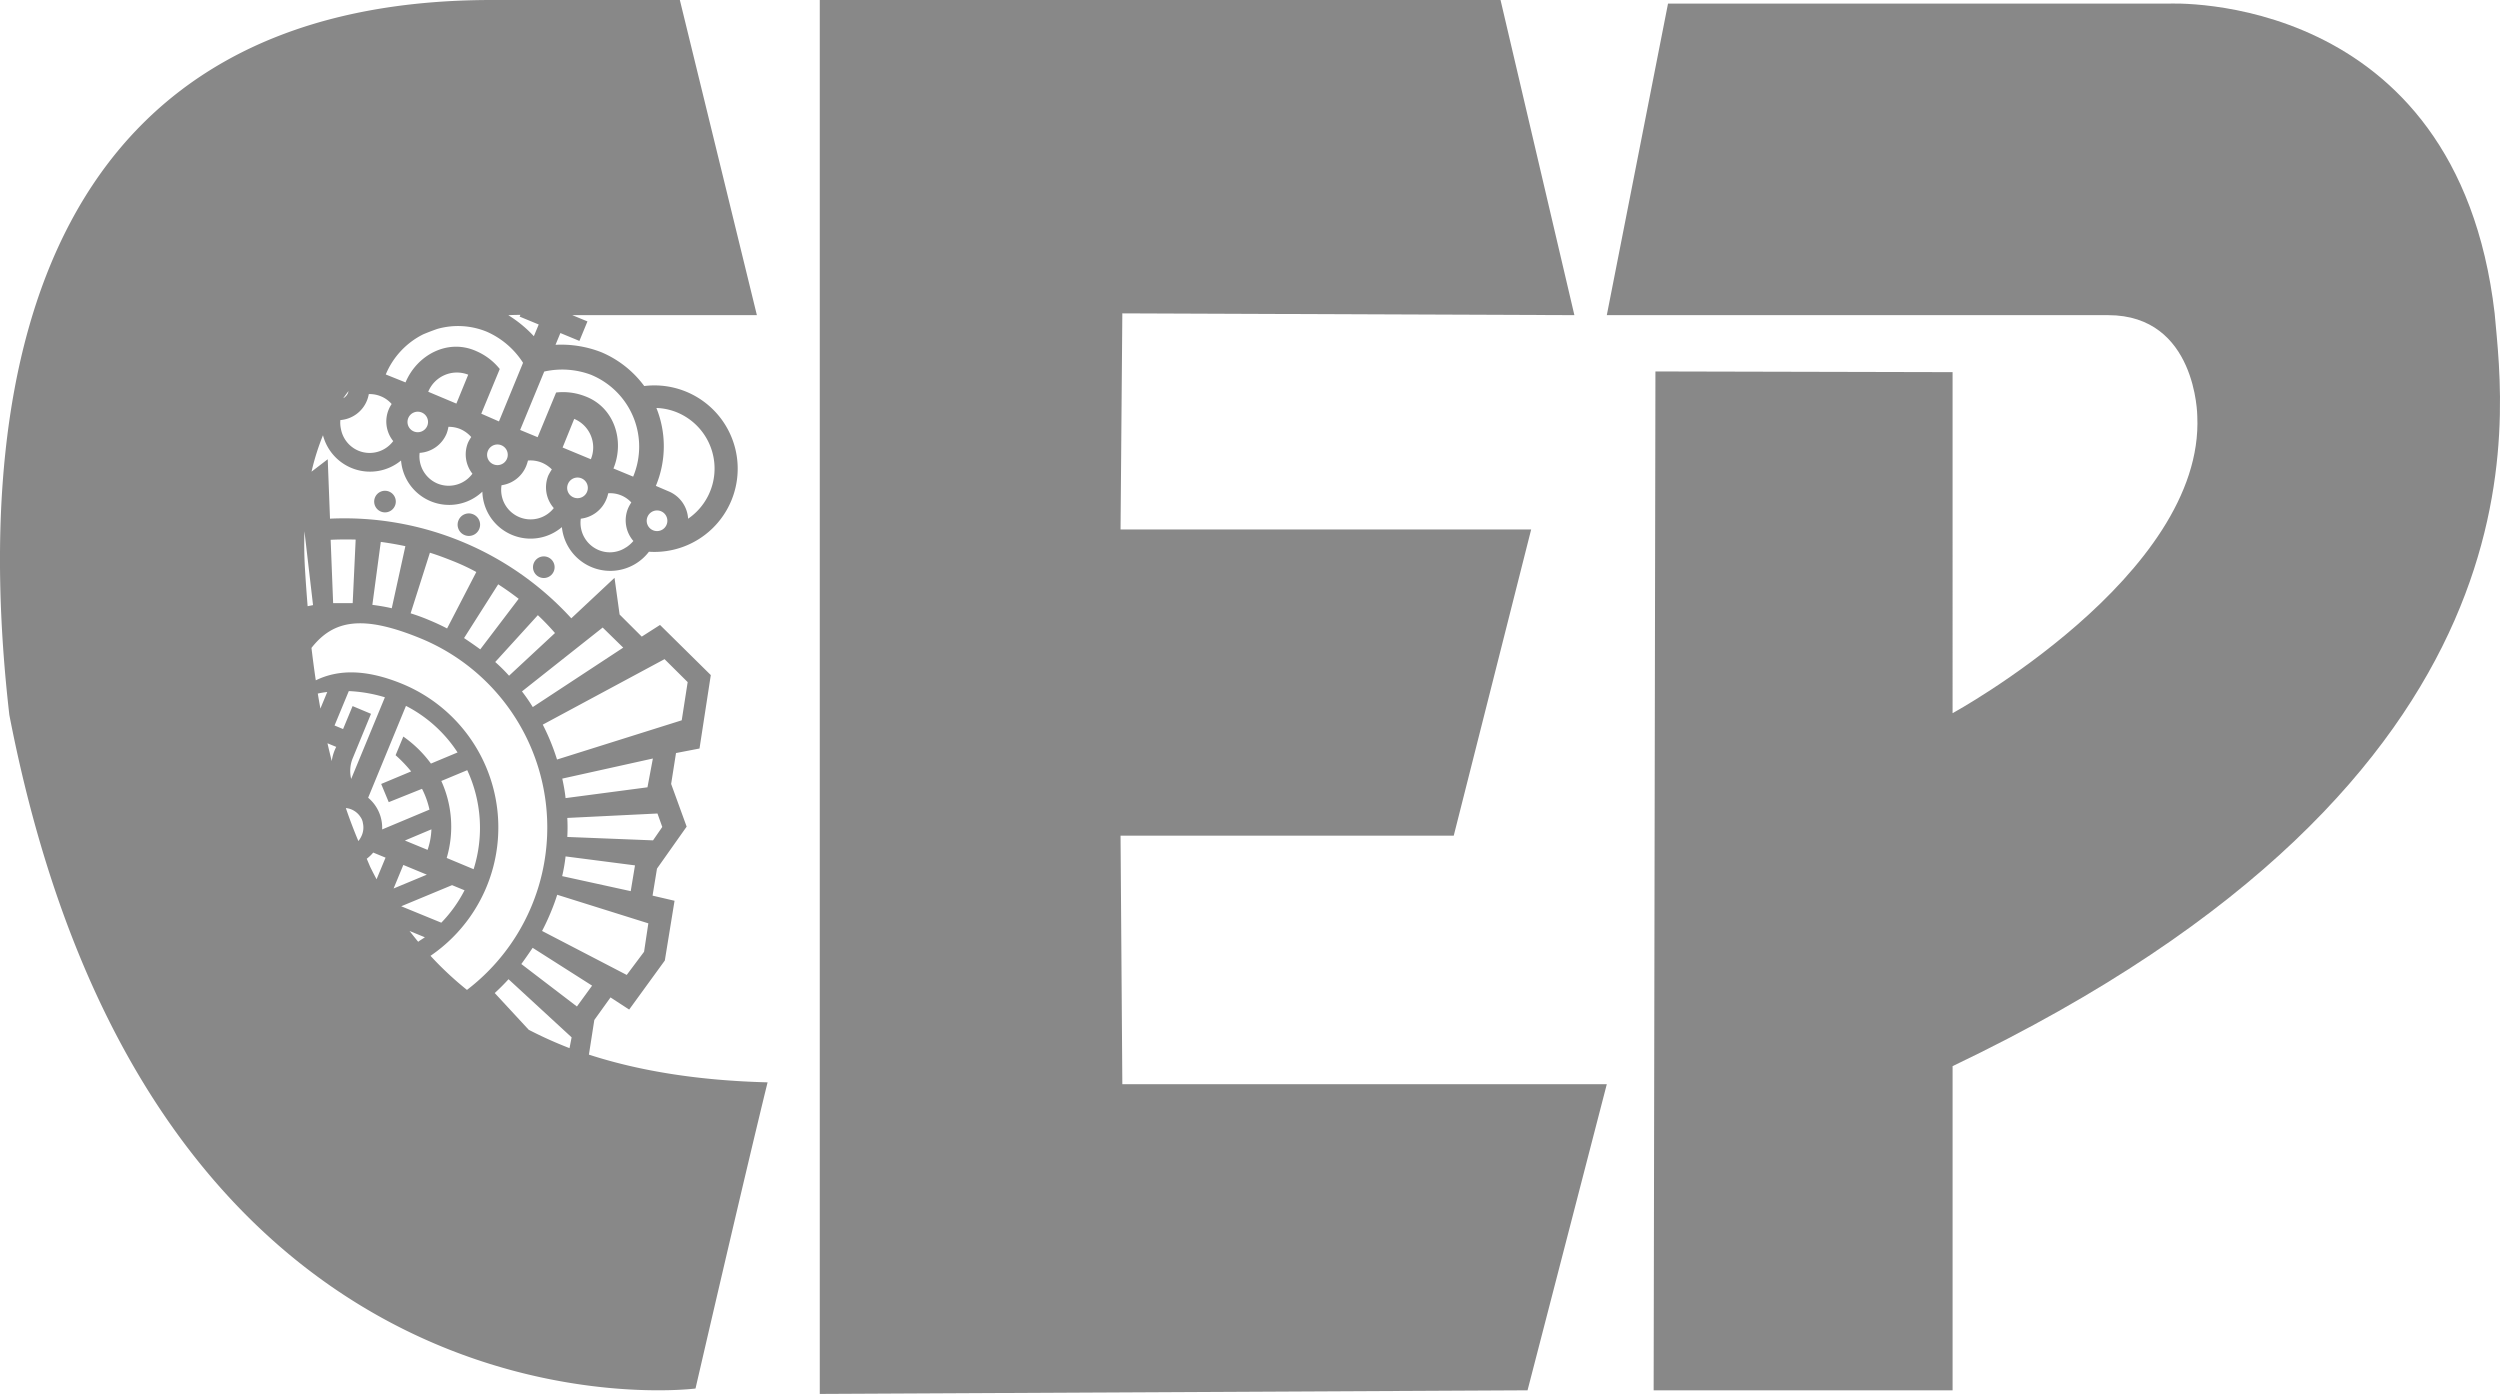 <svg xmlns="http://www.w3.org/2000/svg" viewBox="0 0 462.72 258"><defs><style>.cls-1{fill:#888;}</style></defs><title>cep</title><g id="Capa_2" data-name="Capa 2"><g id="Capa_1-2" data-name="Capa 1"><path class="cls-1" d="M69.41,92.07A2,2,0,1,0,72.05,91,2,2,0,0,0,69.41,92.07Z"/><path class="cls-1" d="M98.81,104.2a2,2,0,0,0,1.1,2.64,2,2,0,1,0-1.1-2.64Z"/><path class="cls-1" d="M84.88,96.27a2.08,2.08,0,1,0,2.69-1.08A2.06,2.06,0,0,0,84.88,96.27Z"/><path class="cls-1" d="M109,195.2l1-6.41,3-4.18,3.45,2.25,6.6-9.08,1.8-11.06-4.07-.95.82-5,5.49-7.77-2.87-7.9.9-5.72,4.35-.84,2.09-13.59-9.4-9.28-3.38,2.16-4.1-4.09-.94-6.79-8,7.49A56.88,56.88,0,0,0,61.08,96l-.42-11-3,2.3a44.1,44.1,0,0,1,2.12-6.74,9,9,0,0,0,14.45,4.67A8.93,8.93,0,0,0,89.28,91,8.93,8.93,0,0,0,104,97.56a9,9,0,0,0,16.11,4.56,15.41,15.41,0,1,0-.87-30.67,19.09,19.09,0,0,0-7.92-6.25,20.34,20.34,0,0,0-8.5-1.38l.9-2.18,3.52,1.46,1.49-3.61-2.81-1.16h34.17L125.83,0H91.07C9.73,0-5.93,65.67,1.73,132.33,28.4,270,128.73,257,128.73,257s9-39,13.34-56.67C129.26,200,118.35,198.23,109,195.2ZM121.49,75.51a11,11,0,0,1,3.87.84,11.25,11.25,0,0,1,2,19.66,5.84,5.84,0,0,0-3.64-5.08l-2.33-1A19,19,0,0,0,121.49,75.51Zm-1.64,20.14a1.91,1.91,0,1,1,1,2.49A1.9,1.9,0,0,1,119.85,95.65ZM77.4,174.31c-.55-.66-1.08-1.34-1.6-2l2.84,1.17C78.24,173.76,77.81,174,77.4,174.31Zm-9.52-15.37a7.18,7.18,0,0,0,1.2-1.14l2.28.94-1.66,4c-.41-.76-.8-1.52-1.18-2.29ZM79,161.89l-6.15,2.56,1.8-4.36Zm-4.06-6.32,4.91-2.07a13.12,13.12,0,0,1-.71,3.8Zm-8-.9a4.31,4.31,0,0,1-.61,1q-1.26-3-2.32-6.11a3.75,3.75,0,0,1,1,.24,3.68,3.68,0,0,1,1.7,1.4,2.53,2.53,0,0,1,.46,1.16A3.7,3.7,0,0,1,66.94,154.67Zm7.32,13.07,9.41-3.91,2.31.95a24.85,24.85,0,0,1-4.3,6Zm8.42-8.94a20.42,20.42,0,0,0-1-14.25l4.8-2a25.37,25.37,0,0,1,1.18,18.33Zm-2.92-17.47a21.83,21.83,0,0,0-5.11-5l-1.43,3.45a25.93,25.93,0,0,1,2.88,3l-5.55,2.32,1.4,3.37L78.11,146a15.77,15.77,0,0,1,1.38,3.85l-8.76,3.67a7.23,7.23,0,0,0-2.59-5.87l7-17a25,25,0,0,1,9.55,8.62ZM65,144.17a6.26,6.26,0,0,1,.22-3.67l3.45-8.38-3.41-1.43-1.76,4.25-1.58-.66,2.64-6.37a27.2,27.2,0,0,1,6.68,1.15Zm-2.77-5.93a8.32,8.32,0,0,0-.83,2.63c-.27-1.1-.54-2.2-.79-3.3Zm-2.93-7.09c-.16-.92-.33-1.85-.48-2.78a16.36,16.36,0,0,1,1.75-.29ZM97.86,190.6l-6.29-6.8c.89-.82,1.75-1.67,2.55-2.56L105.8,192l-.39,2A76.72,76.72,0,0,1,97.86,190.6Zm8.92-4.31-10.29-7.86c.73-1,1.42-2,2.1-3l11,7Zm12.43-10.13L116,180.45l-15.67-8.14c.56-1.07,1.07-2.16,1.56-3.33s.89-2.24,1.24-3.37L120,170.9Zm-14.53-17.65,12.85,1.66-.79,4.77-12.69-2.78A31,31,0,0,0,104.68,158.51Zm-.61-14.4,16.77-3.72-1,5.33-15.16,2C104.56,146.53,104.33,145.32,104.07,144.11Zm16.8,11.43L105,154.91a31.79,31.79,0,0,0,0-3.52l16.69-.82.89,2.49ZM123,122l4.28,4.25-1.1,7.07-23.08,7.26a41.08,41.08,0,0,0-2.64-6.46Zm-11.45-5.85,3.8,3.72-16.74,11a32.79,32.79,0,0,0-2-2.9Zm-8.81,1-8.52,7.92a30.66,30.66,0,0,0-2.56-2.54l7.89-8.67A45,45,0,0,1,102.76,117.21ZM96,110.83l-7.11,9.36c-1-.74-2-1.42-3-2.09l6.32-9.95C93.53,109,94.77,109.88,96,110.83ZM79.57,102.3c1.46.45,2.9,1,4.33,1.57s2.91,1.26,4.26,2l-5.41,10.45c-1.07-.56-2.17-1.07-3.31-1.54A35.84,35.84,0,0,0,76,113.52Zm-9.09-2c1.49.2,3,.46,4.55.79l-2.52,11.49c-1.19-.28-2.39-.47-3.59-.63Zm-4.65-.43-.55,11.76c-1.22,0-2.41,0-3.62,0L61.2,99.91C62.75,99.84,64.27,99.83,65.83,99.87ZM78,118.22a37.84,37.84,0,0,1,8.43,65,61.35,61.35,0,0,1-6.75-6.31,28.75,28.75,0,0,0-5.15-50.3c-6.59-2.72-11.8-2.78-16.08-.69-.3-2-.56-4-.8-6C61.73,114.72,67.13,113.73,78,118.22ZM57.94,112l-1,.2q-.28-3.4-.49-6.87c-.15-2.46-.17-4.79-.1-7Zm6.57-39.62a2.38,2.38,0,0,1-.11.38,1.93,1.93,0,0,1-.87.95C63.85,73.25,64.17,72.81,64.51,72.38Zm1.85,11.05a5.43,5.43,0,0,1-3.25-4A5.29,5.29,0,0,1,63,77.75a5.8,5.8,0,0,0,4.91-3.59,5.94,5.94,0,0,0,.35-1.22,5.44,5.44,0,0,1,2.23.41,5.21,5.21,0,0,1,2,1.43,5.9,5.9,0,0,0-.54,1,5.78,5.78,0,0,0,.83,5.86A5.44,5.44,0,0,1,66.36,83.43Zm10.22-3.58a1.9,1.9,0,1,1,2.49-1A1.91,1.91,0,0,1,76.58,79.85ZM81,89.51a5.46,5.46,0,0,1-3.33-5.69,5.79,5.79,0,0,0,5-3.59A7,7,0,0,0,83,79a5.62,5.62,0,0,1,2.16.4,5.73,5.73,0,0,1,2.06,1.49,8.12,8.12,0,0,0-.58,1,5.78,5.78,0,0,0,.8,5.79A5.46,5.46,0,0,1,81,89.51Zm-1.74-17a5.73,5.73,0,0,1,7.4-3.16L84.47,74.7Zm9.82,4.06,3.42-8.27A11.24,11.24,0,0,0,88.18,65c-5.29-2.4-11,.7-13.12,5.78L71.4,69.31a14.51,14.51,0,0,1,6.93-7.43c.88-.37,1.74-.7,2.61-1a14,14,0,0,1,9.14.51,15.24,15.24,0,0,1,6.73,5.76L92.35,78ZM99.71,60.06l-.9,2.17a22.59,22.59,0,0,0-4.73-3.89c.86-.05,1.61-.06,2.24-.06l-.14.32Zm-8.4,25.87a1.89,1.89,0,0,1-1-2.49,1.91,1.91,0,1,1,1,2.49Zm4.82,9.79a5.45,5.45,0,0,1-3.3-5.91,5.78,5.78,0,0,0,4.54-3.5,7.87,7.87,0,0,0,.35-1.07,5.59,5.59,0,0,1,2.59.4,5.81,5.81,0,0,1,1.83,1.24,11.53,11.53,0,0,0-.64,1.1,5.82,5.82,0,0,0,1,6.06A5.45,5.45,0,0,1,96.13,95.72Zm10-3.67a1.89,1.89,0,0,1-1-2.49,1.91,1.91,0,1,1,1,2.49Zm-2-9.22,2.15-5.3A5.73,5.73,0,0,1,109.36,85Zm11.76,18.47a5.36,5.36,0,0,1-5.09.51A5.46,5.46,0,0,1,107.5,96a5.82,5.82,0,0,0,4.72-3.57,5.48,5.48,0,0,0,.35-1.13A5.32,5.32,0,0,1,116.85,93a6.81,6.81,0,0,0-.62,1.13,5.84,5.84,0,0,0,1,6A6.11,6.11,0,0,1,115.91,101.3Zm-6.36-31.87a14.38,14.38,0,0,1,7.66,18.79l-3.65-1.51c2.1-5.08.21-11.32-5.23-13.36a11.25,11.25,0,0,0-5.38-.7l-3.42,8.27-3.24-1.34,4.46-10.81A15.22,15.22,0,0,1,109.55,69.43Z"/><polygon class="cls-1" points="151.73 0 151.73 258 282.73 257.33 297.4 200.67 207.73 200.67 207.4 154.67 269.07 154.67 283.4 98 207.4 98 207.73 58 291.4 58.33 277.73 0 151.73 0"/><path class="cls-1" d="M390.19,58.33H297.4L308.73.67H401.4S454.73-2,461.73,58c1.67,19.33,12,85.67-100.33,139.33v60H306.07l.33-188.58,55,.13V132s46.67-25.5,45.29-55C406.69,77,406.57,58.33,390.19,58.33Z"/></g></g></svg>